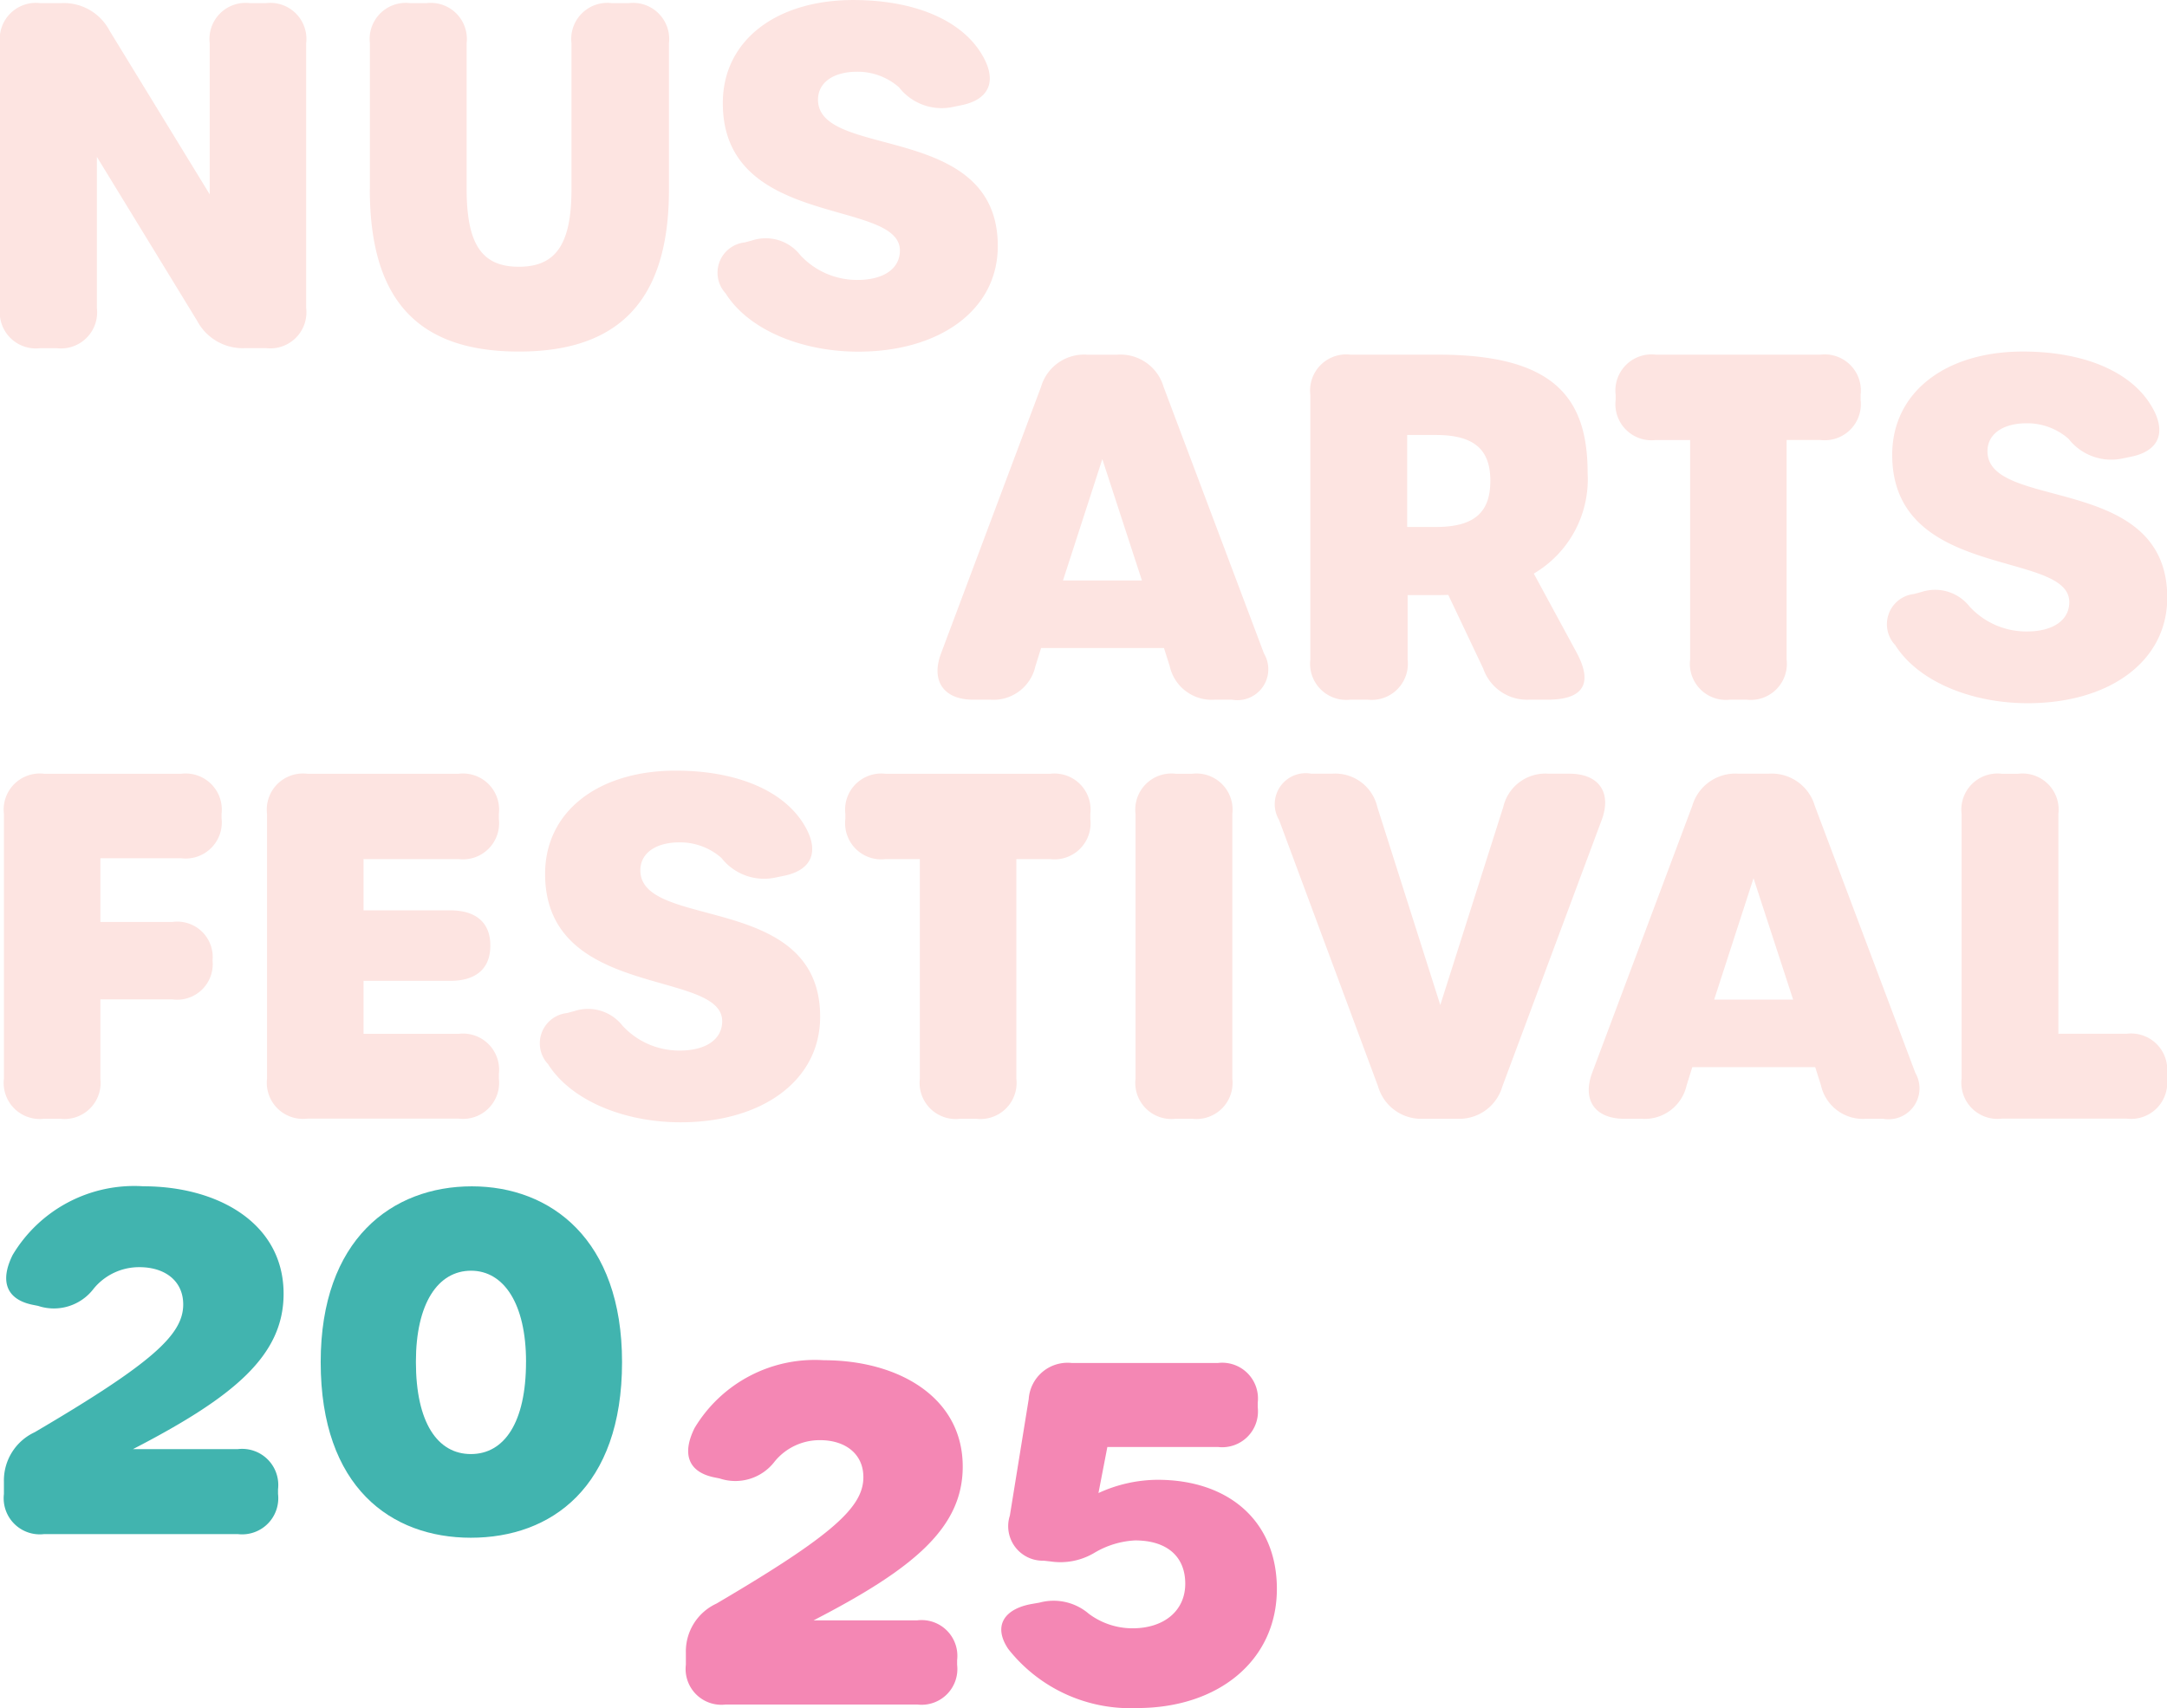 <svg xmlns="http://www.w3.org/2000/svg" xmlns:xlink="http://www.w3.org/1999/xlink" width="93" height="73.325" viewBox="0 0 93 73.325"><defs><clipPath id="clip-path"><rect id="Rectangle_1773" data-name="Rectangle 1773" width="93" height="73.325" fill="none"></rect></clipPath></defs><g id="Group_2712" data-name="Group 2712" clip-path="url(#clip-path)"><path id="Path_451" data-name="Path 451" d="M80.747,173.257v-.527a2.258,2.258,0,0,1,1.311-2.1c5.013-2.947,6.307-4.149,6.307-5.429,0-.989-.761-1.588-1.865-1.588a2.492,2.492,0,0,0-1.94.914,2.12,2.12,0,0,1-2.361.731l-.218-.044c-1.142-.229-1.409-1.016-.861-2.12a6.012,6.012,0,0,1,5.55-2.912c3.178,0,5.959,1.573,5.959,4.566,0,2.615-2.08,4.37-6.4,6.6h4.452a1.535,1.535,0,0,1,1.707,1.707v.2a1.535,1.535,0,0,1-1.707,1.707H82.454a1.535,1.535,0,0,1-1.707-1.707" transform="translate(-51.312 -101.79)" fill="#f487b4"></path><path id="Path_452" data-name="Path 452" d="M118.168,172.769c-.659-1-.132-1.715,1.033-1.917l.316-.055a2.319,2.319,0,0,1,2.12.478,3.13,3.13,0,0,0,1.877.624c1.347,0,2.262-.749,2.262-1.915,0-1.148-.762-1.858-2.157-1.858a3.783,3.783,0,0,0-1.731.526,2.847,2.847,0,0,1-1.886.378l-.3-.034a1.482,1.482,0,0,1-1.453-1.938l.809-5a1.671,1.671,0,0,1,1.845-1.549h6.276a1.535,1.535,0,0,1,1.707,1.707v.192a1.535,1.535,0,0,1-1.707,1.707h-4.746l-.382,1.978a6.132,6.132,0,0,1,2.534-.569c3.084,0,5.123,1.8,5.123,4.683,0,3.074-2.51,5.115-5.994,5.115a6.662,6.662,0,0,1-5.549-2.555" transform="translate(-74.909 -101.999)" fill="#f487b4"></path><path id="Path_453" data-name="Path 453" d="M0,13.453V2.091A1.55,1.55,0,0,1,1.724.367h.9A2.214,2.214,0,0,1,4.7,1.547L9,8.576V2.091A1.551,1.551,0,0,1,10.724.367h.692A1.55,1.55,0,0,1,13.14,2.091V13.453a1.55,1.55,0,0,1-1.725,1.724h-.883A2.213,2.213,0,0,1,8.458,14l-4.3-7.033v6.489a1.55,1.55,0,0,1-1.724,1.724H1.724A1.55,1.55,0,0,1,0,13.453" transform="translate(0 -0.233)" fill="#fde4e1"></path><path id="Path_454" data-name="Path 454" d="M43.549,8.347V2.091A1.55,1.55,0,0,1,45.273.367h.706A1.55,1.55,0,0,1,47.7,2.091V8.327c0,2.374.639,3.357,2.241,3.357S52.2,10.7,52.2,8.347V2.091A1.55,1.55,0,0,1,53.924.367h.734a1.551,1.551,0,0,1,1.725,1.724V8.376c0,4.736-2.129,6.949-6.438,6.949s-6.4-2.178-6.4-6.977" transform="translate(-27.674 -0.233)" fill="#fde4e1"></path><path id="Path_455" data-name="Path 455" d="M84.836,12.576a1.307,1.307,0,0,1,.834-2.17l.33-.089a1.879,1.879,0,0,1,2.056.635,3.313,3.313,0,0,0,2.451,1.064c1.125,0,1.824-.483,1.824-1.261,0-2.243-7.6-.924-7.6-6.323C84.725,1.745,87.012,0,90.334,0c2.474,0,4.513.775,5.452,2.236.754,1.174.429,2.027-.813,2.279l-.332.068a2.322,2.322,0,0,1-2.349-.836A2.693,2.693,0,0,0,90.5,3.078c-1.028,0-1.684.466-1.684,1.2,0,2.581,7.716.923,7.716,6.284,0,2.757-2.51,4.533-5.989,4.533-2.433,0-4.72-.94-5.7-2.515" transform="translate(-53.71 0.001)" fill="#fde4e1"></path><path id="Path_456" data-name="Path 456" d="M124.384,54.591a1.327,1.327,0,0,1-1.374,1.986h-.732a1.844,1.844,0,0,1-1.938-1.441l-.246-.776h-5.274l-.243.776a1.843,1.843,0,0,1-1.939,1.441h-.733c-1.262,0-1.822-.8-1.38-1.983l4.292-11.443a1.924,1.924,0,0,1,1.98-1.384h1.3a1.926,1.926,0,0,1,1.981,1.384l4.306,11.44Zm-6.936-8.34-1.689,5.21h3.389Z" transform="translate(-70.14 -26.541)" fill="#fde4e1"></path><path id="Path_457" data-name="Path 457" d="M164.446,56.576h-.773a1.987,1.987,0,0,1-1.985-1.335l-1.5-3.162c-.165.006-.335.009-.509.009h-1.236v2.763a1.55,1.55,0,0,1-1.724,1.724h-.727a1.55,1.55,0,0,1-1.724-1.724V43.49a1.55,1.55,0,0,1,1.724-1.724h3.77c5.01,0,6.406,1.891,6.406,5.072a4.7,4.7,0,0,1-2.31,4.326l1.828,3.373c.715,1.319.341,2.04-1.242,2.04m-2.451-9.4c0-1.264-.611-1.963-2.333-1.963h-1.236v3.949h1.236c1.722,0,2.333-.694,2.333-1.986" transform="translate(-98.033 -26.541)" fill="#fde4e1"></path><path id="Path_458" data-name="Path 458" d="M193.4,54.852V45.43h-1.471a1.55,1.55,0,0,1-1.725-1.724V43.49a1.55,1.55,0,0,1,1.725-1.724h7.063a1.55,1.55,0,0,1,1.725,1.724v.215a1.55,1.55,0,0,1-1.725,1.724h-1.451v9.423a1.55,1.55,0,0,1-1.725,1.724h-.692a1.55,1.55,0,0,1-1.724-1.724" transform="translate(-120.866 -26.541)" fill="#fde4e1"></path><path id="Path_459" data-name="Path 459" d="M222.5,53.976a1.307,1.307,0,0,1,.834-2.17l.329-.089a1.88,1.88,0,0,1,2.057.635,3.312,3.312,0,0,0,2.451,1.064c1.125,0,1.824-.483,1.824-1.261,0-2.243-7.6-.924-7.6-6.323,0-2.686,2.287-4.433,5.609-4.433,2.474,0,4.513.775,5.452,2.236.754,1.174.429,2.028-.812,2.279l-.332.068a2.322,2.322,0,0,1-2.349-.836,2.694,2.694,0,0,0-1.795-.668c-1.028,0-1.685.466-1.685,1.2,0,2.581,7.716.923,7.716,6.284,0,2.757-2.51,4.533-5.988,4.533-2.433,0-4.72-.94-5.7-2.515" transform="translate(-141.188 -26.308)" fill="#fde4e1"></path><path id="Path_460" data-name="Path 460" d="M.46,104.205V92.843a1.55,1.55,0,0,1,1.724-1.724H8.072A1.55,1.55,0,0,1,9.8,92.843v.18a1.55,1.55,0,0,1-1.724,1.724H4.6v2.734H7.69a1.521,1.521,0,0,1,1.725,1.642v.02a1.527,1.527,0,0,1-1.725,1.662H4.6v3.4a1.551,1.551,0,0,1-1.725,1.724H2.184A1.55,1.55,0,0,1,.46,104.205" transform="translate(-0.292 -57.903)" fill="#fde4e1"></path><path id="Path_461" data-name="Path 461" d="M31.436,104.205V92.843a1.55,1.55,0,0,1,1.724-1.724h6.5a1.55,1.55,0,0,1,1.725,1.724v.215a1.55,1.55,0,0,1-1.725,1.724H35.578v2.2h3.716c1.118,0,1.725.537,1.725,1.5v.02c0,.977-.607,1.507-1.725,1.507H35.578v2.274h4.084A1.55,1.55,0,0,1,41.386,104v.2a1.55,1.55,0,0,1-1.725,1.724h-6.5a1.55,1.55,0,0,1-1.724-1.724" transform="translate(-19.976 -57.903)" fill="#fde4e1"></path><path id="Path_462" data-name="Path 462" d="M63.913,103.329a1.307,1.307,0,0,1,.834-2.17l.33-.089a1.879,1.879,0,0,1,2.056.635,3.313,3.313,0,0,0,2.451,1.064c1.125,0,1.824-.483,1.824-1.261,0-2.243-7.6-.924-7.6-6.323,0-2.686,2.287-4.433,5.609-4.433,2.474,0,4.513.775,5.452,2.236.754,1.174.429,2.028-.813,2.279l-.332.068a2.322,2.322,0,0,1-2.349-.836,2.692,2.692,0,0,0-1.795-.668c-1.028,0-1.684.466-1.684,1.2,0,2.581,7.716.923,7.716,6.284,0,2.757-2.51,4.533-5.989,4.533-2.433,0-4.72-.94-5.7-2.515" transform="translate(-40.414 -57.67)" fill="#fde4e1"></path><path id="Path_463" data-name="Path 463" d="M102.719,104.205V94.783h-1.471a1.55,1.55,0,0,1-1.725-1.724v-.215a1.55,1.55,0,0,1,1.725-1.724h7.063a1.55,1.55,0,0,1,1.725,1.724v.215a1.55,1.55,0,0,1-1.725,1.724h-1.45v9.423a1.551,1.551,0,0,1-1.725,1.724h-.692a1.55,1.55,0,0,1-1.724-1.724" transform="translate(-63.243 -57.903)" fill="#fde4e1"></path><path id="Path_464" data-name="Path 464" d="M133.684,104.205V92.843a1.55,1.55,0,0,1,1.724-1.724h.706a1.55,1.55,0,0,1,1.724,1.724v11.362a1.55,1.55,0,0,1-1.724,1.724h-.706a1.55,1.55,0,0,1-1.724-1.724" transform="translate(-84.951 -57.903)" fill="#fde4e1"></path><path id="Path_465" data-name="Path 465" d="M154.573,104.544,150.322,93.1a1.329,1.329,0,0,1,1.381-1.984h.9a1.854,1.854,0,0,1,1.939,1.438l2.7,8.492,2.7-8.492a1.855,1.855,0,0,1,1.94-1.438h.9c1.262,0,1.829.8,1.387,1.986l-4.263,11.44a1.924,1.924,0,0,1-1.978,1.385H156.55a1.923,1.923,0,0,1-1.978-1.386" transform="translate(-95.43 -57.903)" fill="#fde4e1"></path><path id="Path_466" data-name="Path 466" d="M201.05,103.944a1.327,1.327,0,0,1-1.374,1.986h-.732a1.844,1.844,0,0,1-1.937-1.441l-.246-.776h-5.274l-.243.776a1.843,1.843,0,0,1-1.939,1.441h-.733c-1.262,0-1.822-.8-1.38-1.983L191.484,92.5a1.924,1.924,0,0,1,1.98-1.384h1.3a1.926,1.926,0,0,1,1.981,1.384l4.306,11.44Zm-6.936-8.34-1.689,5.21h3.389Z" transform="translate(-118.859 -57.903)" fill="#fde4e1"></path><path id="Path_467" data-name="Path 467" d="M230.936,104.205V92.843a1.55,1.55,0,0,1,1.724-1.724h.706a1.55,1.55,0,0,1,1.724,1.724v9.437h2.936A1.55,1.55,0,0,1,239.751,104v.2a1.55,1.55,0,0,1-1.724,1.724H232.66a1.55,1.55,0,0,1-1.724-1.724" transform="translate(-146.751 -57.903)" fill="#fde4e1"></path><path id="Path_468" data-name="Path 468" d="M.46,152.91v-.533a2.281,2.281,0,0,1,1.324-2.121c5.064-2.977,6.371-4.192,6.371-5.484,0-1-.768-1.6-1.884-1.6a2.518,2.518,0,0,0-1.959.923,2.142,2.142,0,0,1-2.386.739l-.221-.044c-1.153-.231-1.424-1.027-.87-2.142A6.074,6.074,0,0,1,6.443,139.7c3.211,0,6.02,1.589,6.02,4.613,0,2.642-2.1,4.415-6.464,6.67h4.5a1.551,1.551,0,0,1,1.725,1.724v.2a1.551,1.551,0,0,1-1.725,1.724H2.184A1.55,1.55,0,0,1,.46,152.91" transform="translate(-0.292 -88.775)" fill="#41b4af"></path><path id="Path_469" data-name="Path 469" d="M37.755,147.249c0-5.278,3.07-7.547,6.487-7.547,3.377,0,6.446,2.269,6.446,7.547,0,5.38-3.049,7.538-6.487,7.538-3.418,0-6.446-2.158-6.446-7.538m8.813-.014c0-2.5-.958-3.911-2.36-3.911-1.423,0-2.367,1.407-2.367,3.911,0,2.614.931,3.96,2.36,3.96s2.366-1.346,2.366-3.96" transform="translate(-23.992 -88.775)" fill="#41b4af"></path></g></svg>